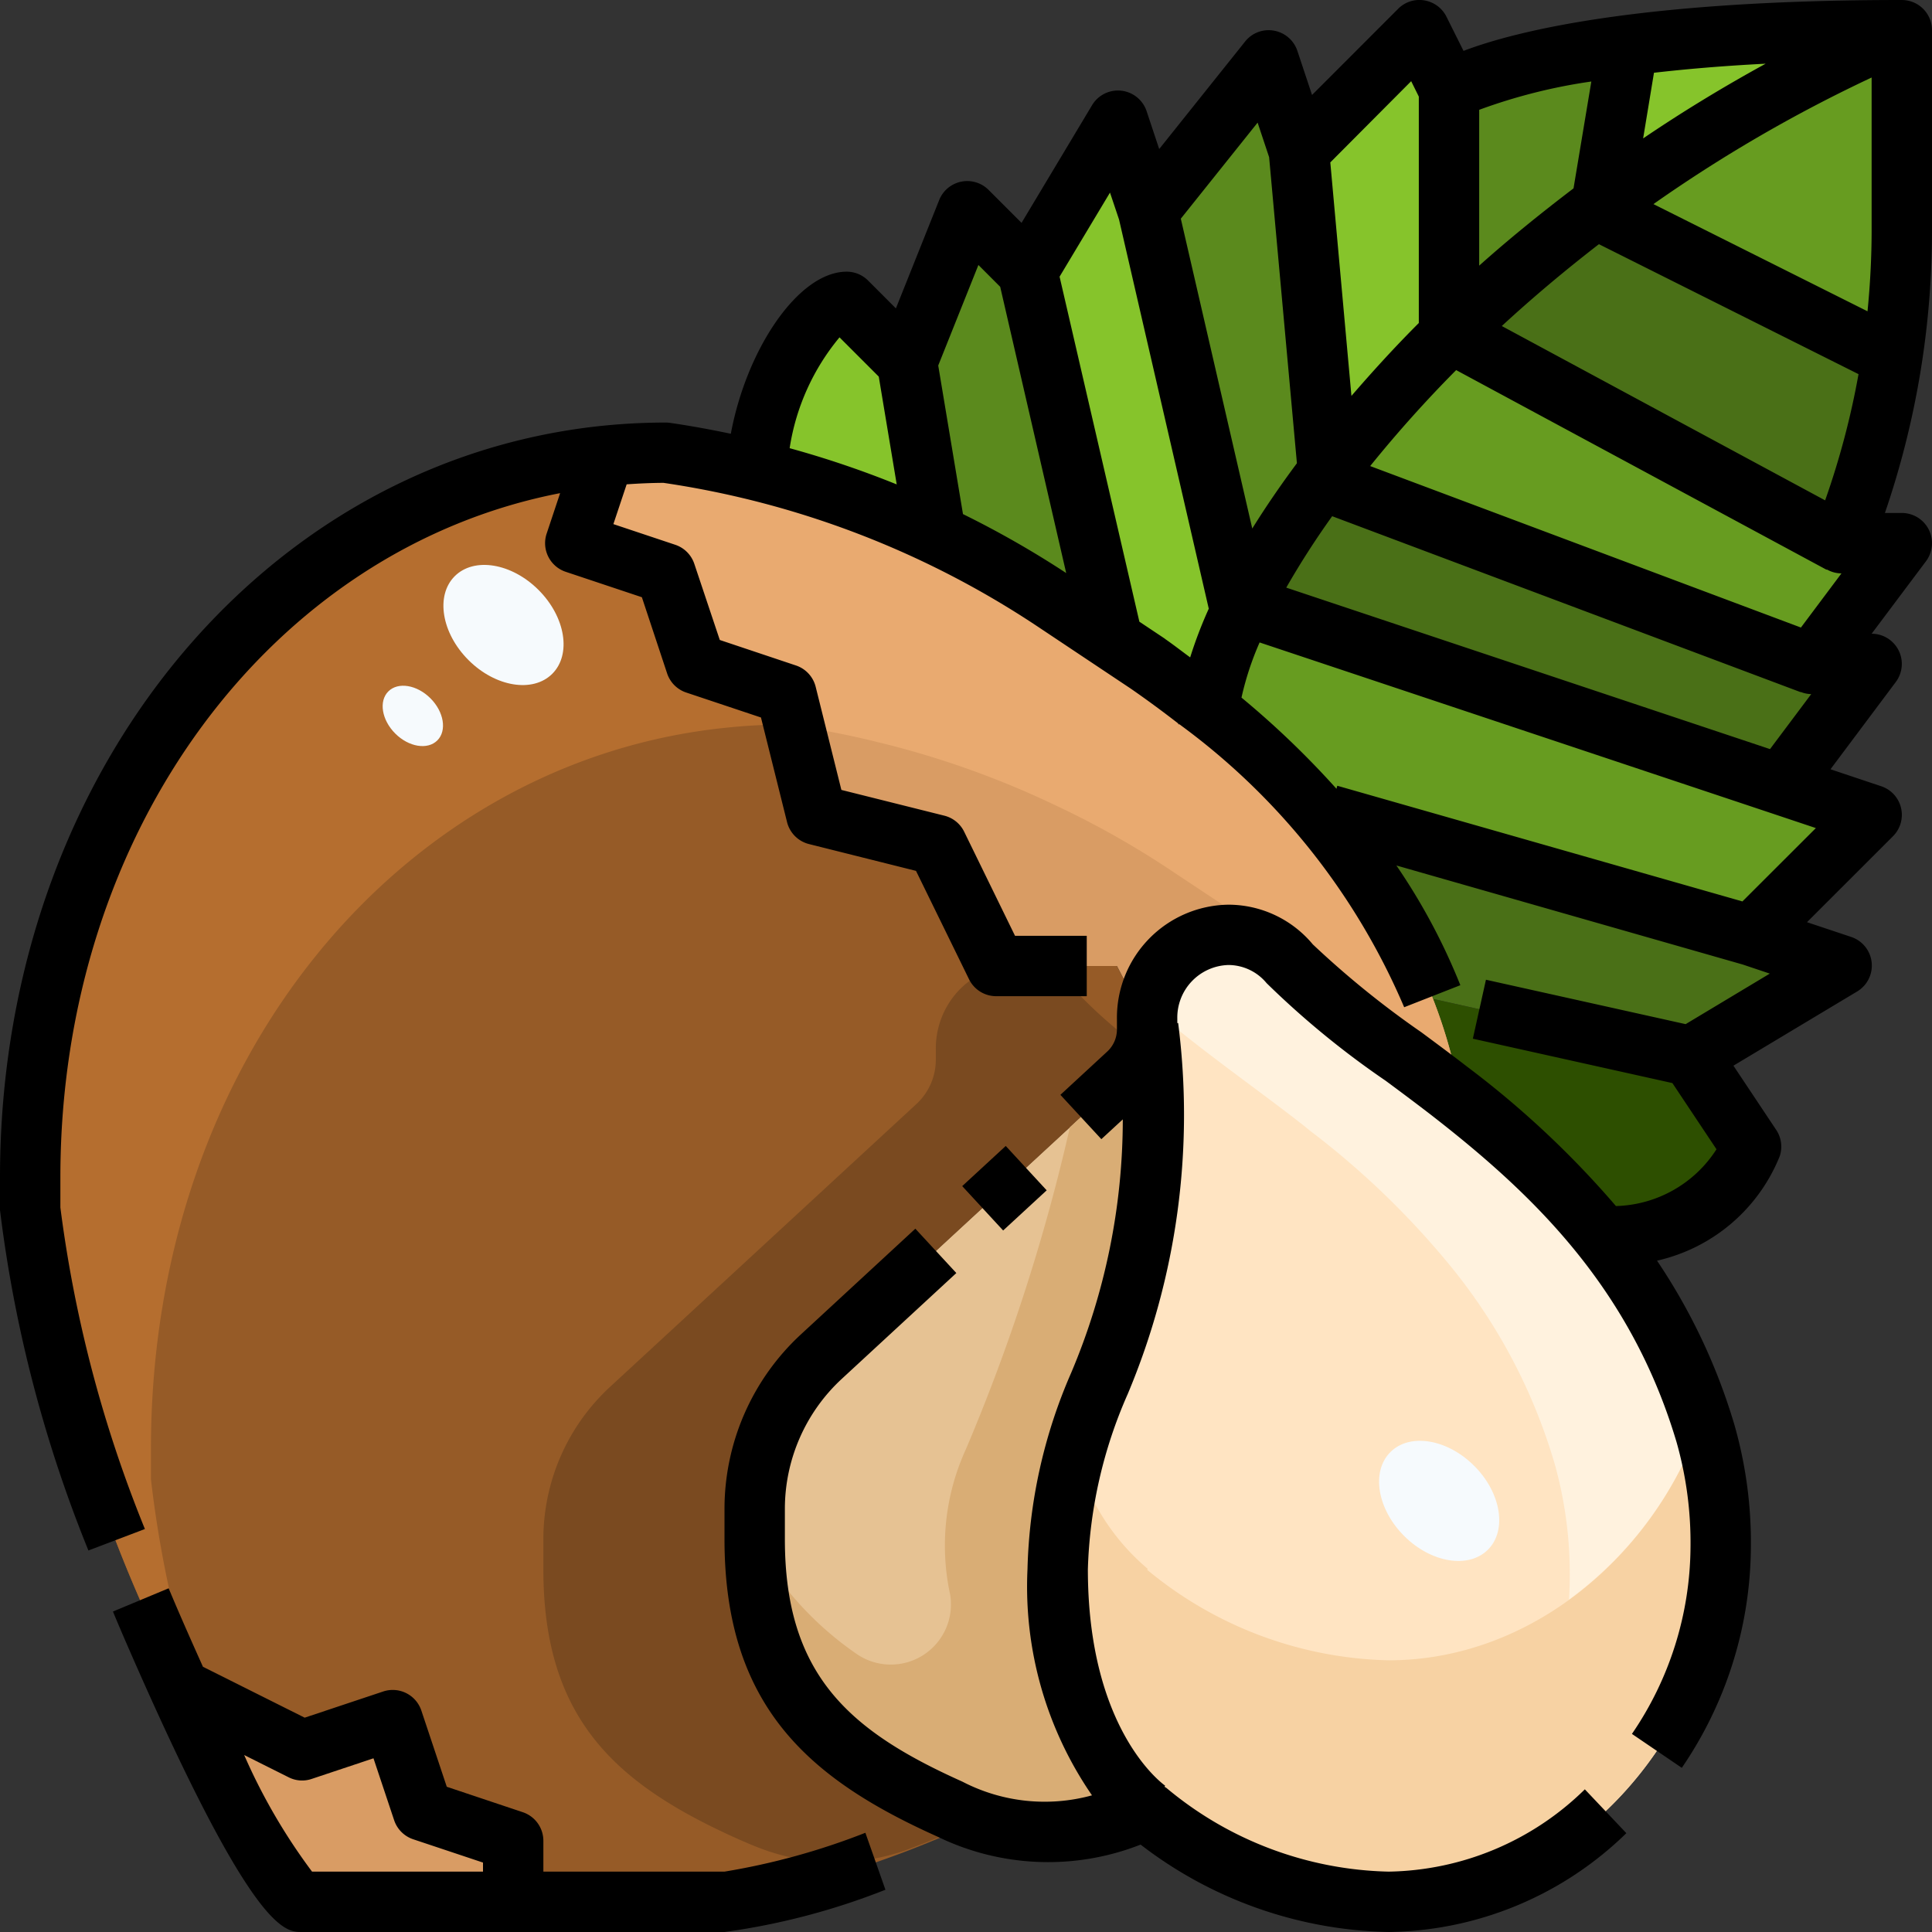 <svg height="512" viewBox="0 0 64 64" width="512" xmlns="http://www.w3.org/2000/svg"><rect x="0" y="0" width="64" height="64" fill="#333333" stroke="none"/><g id="_28-hazelnut" data-name="28-hazelnut"><path d="m34.04 9 2.81 12.2-1.93-1.28a29.38 29.38 0 0 0 -3.93-2.23l-.95-5.69 2-5z" fill="#5b8a1d"/><path d="m43.03 5 .95 10.6a27.257 27.257 0 0 0 -2.8 4.44l-.15-.05-3-12.99 4-5z" fill="#5b8a1d"/><path d="m53.93 1.5-.88 5.27a47.512 47.512 0 0 0 -4.99 4.26l-.06-.03v-8h.02s1.36-.91 5.91-1.5z" fill="#5b8a1d"/><g fill="#86c42b"><path d="m30.04 12 .95 5.69c-.73-.35-1.47-.67-2.23-.96a29.884 29.884 0 0 0 -3.7-1.15c.16-2.85 1.93-5.58 2.99-5.58z"/><path d="m38.03 7 3 12.99.15.05a10.822 10.822 0 0 0 -1.12 3.46c-.64-.51-1.31-1.01-2.03-1.51l-1.18-.79-2.81-12.2 2.99-5z"/><path d="m43.03 5 3.99-4 1 2h-.02v8l.06.03a41.474 41.474 0 0 0 -4.08 4.57z"/><path d="m53.93 1.5a70.363 70.363 0 0 1 9.07-.5 48.853 48.853 0 0 0 -9.95 5.77z"/></g><path d="m44.02 26.99 13.99 4 2.99 1-4.99 3-8.54-1.9a20.234 20.234 0 0 0 -3.62-5.95z" fill="#4a7017"/><path d="m53.01 7 9.67 4.84a28.025 28.025 0 0 1 -1.68 6.15h-.02l-12.92-6.96a47.512 47.512 0 0 1 4.99-4.26z" fill="#4a7017"/><path d="m62 21.99-2.99 4-17.83-5.95a27.257 27.257 0 0 1 2.8-4.44l.04.39 15.98 6z" fill="#4a7017"/><path d="m63 1v6.61a28.48 28.48 0 0 1 -.32 4.23l-9.67-4.84.04-.23a48.853 48.853 0 0 1 9.95-5.77z" fill="#679c20"/><path d="m60.98 17.99h2.02l-3 4-15.98-6-.04-.39a41.474 41.474 0 0 1 4.08-4.57z" fill="#679c20"/><path d="m62 26.99-3.99 4-13.99-4-.17.15a27.523 27.523 0 0 0 -3.79-3.63v-.01a10.822 10.822 0 0 1 1.12-3.46l17.83 5.95z" fill="#679c20"/><path d="m48.4 36.46a16.947 16.947 0 0 0 -.93-3.37l8.54 1.9 2 3a4.98 4.98 0 0 1 -4.92 3 27.456 27.456 0 0 0 -4.69-4.53z" fill="#2d4f00"/><path d="m17 62.98v.02h-7s-.84 0-4.02-7l.03-.02 4 2 3-1 .99 3 3 1z" fill="#d99c64"/><path d="m47.47 33.09a16.947 16.947 0 0 1 .93 3.37c-.13-.11-.27-.22-.4-.32a53.306 53.306 0 0 1 -5.28-4.22 2.639 2.639 0 0 0 -3.93-.14 2.807 2.807 0 0 0 -.79 1.97v.18l-1-1.93h-4l-1.96-4.01-3.99-1-1-4-3-1-1-3-2.99-1 .96-2.88a19.572 19.572 0 0 1 2.03-.11 27.571 27.571 0 0 1 3.01.58 29.884 29.884 0 0 1 3.7 1.15c.76.29 1.5.61 2.23.96a29.38 29.38 0 0 1 3.93 2.23l1.93 1.28 1.18.79c.72.5 1.39 1 2.03 1.51v.01a27.523 27.523 0 0 1 3.79 3.63 20.234 20.234 0 0 1 3.62 5.95z" fill="#d99c64"/><path d="m31.47 59.93c.23.1.46.2.67.28l-.1.27a33.527 33.527 0 0 1 -8.04 2.52h-7v-2.02l-3-1-.99-3-3 1-4-2-.03.02c-.28-.62-.58-1.29-.9-2.02a48.609 48.609 0 0 1 -4.08-13.98v-1c0-13 8.38-22.79 19.02-23.89l-.96 2.88 2.99 1 1 3 3 1 1 4 3.99 1 1.96 4.01h4l1 1.93v.17a2 2 0 0 1 -.64 1.47l-10.16 9.38a6.865 6.865 0 0 0 -2.2 5.03v1.01c0 5 2.45 7.14 6.47 8.94z" fill="#965b27"/><path d="m38.03 33.99c1 10-2.99 11.99-2.99 17.99 0 5.77 2.77 7.84 2.98 7.99l-.02.03c-2.11.63-3.55 1.07-5.86.21-.21-.08-.44-.18-.67-.28-4.02-1.8-6.47-3.94-6.47-8.94v-1.01a6.865 6.865 0 0 1 2.2-5.03l10.16-9.38a2 2 0 0 0 .64-1.47v-.17z" fill="#e6c293"/><path d="m38.02 59.97c-.21-.15-2.98-2.22-2.98-7.99 0-6 3.99-7.99 2.99-17.99l-.03-.06v-.18a2.807 2.807 0 0 1 .79-1.97 2.639 2.639 0 0 1 3.93.14 53.306 53.306 0 0 0 5.28 4.22c.13.1.27.21.4.32a27.456 27.456 0 0 1 4.69 4.53 18.6 18.6 0 0 1 3.41 6.5 13.493 13.493 0 0 1 .5 3.8c0 6.09-5 11.71-11 11.71a12.969 12.969 0 0 1 -8-3z" fill="#ffe4c2"/><path d="m22.05 18.99 1 3 3 1 .263 1.053a27.482 27.482 0 0 1 2.747.537 29.884 29.884 0 0 1 3.7 1.15c.76.29 1.5.61 2.23.96a29.38 29.38 0 0 1 3.93 2.23l1.93 1.28 1.18.79c.72.5 1.39 1 2.03 1.51v.01a27.718 27.718 0 0 1 3.461 3.264c.165.125.332.251.479.366.13.1.27.21.4.32a16.947 16.947 0 0 0 -.93-3.37 20.234 20.234 0 0 0 -3.62-5.95 27.523 27.523 0 0 0 -3.79-3.63v-.01c-.64-.51-1.31-1.01-2.03-1.51l-1.18-.79-1.93-1.28a29.38 29.38 0 0 0 -3.93-2.23c-.73-.35-1.47-.67-2.23-.96a29.884 29.884 0 0 0 -3.7-1.15 27.571 27.571 0 0 0 -3.01-.58 19.572 19.572 0 0 0 -2.03.11l-.96 2.88z" fill="#e9aa70"/><path d="m6.581 56.265a37.49 37.49 0 0 1 -1.581-7.265v-1c0-13 8.38-22.79 19.02-23.89a19.572 19.572 0 0 1 2.03-.11c.089.012.175.03.263.043l-.263-1.053-3-1-1-3-2.99-1 .96-2.88c-10.64 1.1-19.02 10.89-19.02 23.89v1a48.609 48.609 0 0 0 4.08 13.98c.32.73.62 1.4.9 2.02l.03-.02z" fill="#b56e2f"/><path d="m35.72 32.92a2.623 2.623 0 0 0 -1.755-.92h-.565a2.663 2.663 0 0 0 -1.612.78 2.807 2.807 0 0 0 -.788 1.97v.35a2 2 0 0 1 -.64 1.47l-10.16 9.38a6.865 6.865 0 0 0 -2.2 5.03v1.01c0 5 2.45 7.14 6.47 8.94.23.1.46.2.67.28a7.011 7.011 0 0 0 4.878.075c.65-.245 1.327-.513 2.022-.8l.1-.27c-.21-.08-.44-.18-.67-.28-4.02-1.805-6.47-3.945-6.47-8.945v-1.01a6.865 6.865 0 0 1 2.2-5.03l10.16-9.38a1.845 1.845 0 0 0 .3-.361l.012-.022a2.065 2.065 0 0 0 .2-.406 16.09 16.09 0 0 1 -2.152-1.861z" fill="#7a4a20"/><path d="m56.348 47.059c-1.532 4.453-5.624 7.941-10.348 7.941a12.969 12.969 0 0 1 -8-3l.02-.03a7.441 7.441 0 0 1 -2.4-3.834 13.117 13.117 0 0 0 -.583 3.844c0 5.77 2.77 7.84 2.98 7.99l-.017.03a12.969 12.969 0 0 0 8 3c6 0 11-5.62 11-11.71a13.493 13.493 0 0 0 -.5-3.8c-.045-.15-.1-.284-.152-.431z" fill="#f7d2a3"/><path d="m56.348 47.059c.048.147.107.281.152.431a18.6 18.6 0 0 0 -3.41-6.5 27.456 27.456 0 0 0 -4.69-4.53c-.13-.11-.27-.22-.4-.32a53.306 53.306 0 0 1 -5.28-4.22 2.639 2.639 0 0 0 -3.93-.14 2.784 2.784 0 0 0 -.743 1.48c1.088 1.058 3.5 2.748 4.953 3.88.13.1.27.21.4.32a27.456 27.456 0 0 1 4.69 4.53 18.6 18.6 0 0 1 3.41 6.5 13.493 13.493 0 0 1 .5 3.8c0 .234-.012.468-.026.7a12.326 12.326 0 0 0 4.374-5.931z" fill="#fff2de"/><path d="m35.04 51.98c0-6 3.99-7.99 2.99-17.99l-.03-.06v.17a2 2 0 0 1 -.64 1.47l-1.918 1.771a63.035 63.035 0 0 1 -3.442 10.659 7.665 7.665 0 0 0 -.526 4.818 1.993 1.993 0 0 1 -3.1 1.969 10.952 10.952 0 0 1 -3.374-3.728c.023 4.949 2.467 7.08 6.468 8.871.23.1.46.2.67.28 2.31.86 3.75.42 5.86-.21l.02-.03c-.208-.15-2.978-2.22-2.978-7.99z" fill="#d9ad75"/><ellipse cx="16.684" cy="20.695" fill="#f6fafd" rx="1.642" ry="2.286" transform="matrix(.707 -.707 .707 .707 -9.748 17.868)"/><ellipse cx="47.684" cy="49.695" fill="#f6fafd" rx="1.642" ry="2.286" transform="matrix(.707 -.707 .707 .707 -21.173 48.297)"/><ellipse cx="13.682" cy="23.708" fill="#f6fafd" rx=".825" ry="1.148" transform="matrix(.707 -.707 .707 .707 -12.759 16.627)"/><path d="m32.298 38.334h1.962v2h-1.962z" transform="matrix(.735 -.678 .678 .735 -17.855 33.014)"/><path d="m24 62h-6v-1.021a1 1 0 0 0 -.684-.948l-2.516-.842-.842-2.524a1 1 0 0 0 -1.265-.632l-2.6.867-3.37-1.686c-.229-.51-.467-1.044-.723-1.631q-.213-.49-.413-.969l-1.846.77q.205.492.425 1c4.179 9.616 5.256 9.616 5.834 9.616h14a22.881 22.881 0 0 0 5.331-1.4l-.664-1.887a22.948 22.948 0 0 1 -4.667 1.287zm-15.911-3.862 1.473.737a.982.982 0 0 0 .763.054l2.047-.683.684 2.05a1 1 0 0 0 .631.632l2.313.772v.3h-5.663a19.484 19.484 0 0 1 -2.248-3.862z"/><path d="m64 1a1 1 0 0 0 -1-1c-8.729 0-12.819 1.039-14.519 1.686l-.565-1.132a1 1 0 0 0 -.734-.541.987.987 0 0 0 -.868.28l-2.851 2.853-.486-1.462a1 1 0 0 0 -.774-.668.992.992 0 0 0 -.957.36l-2.846 3.561-.417-1.254a1 1 0 0 0 -1.806-.2l-2.337 3.9-1.092-1.092a1 1 0 0 0 -1.636.336l-1.434 3.589-.925-.926a1 1 0 0 0 -.707-.29c-1.6 0-3.319 2.573-3.836 5.369-.669-.14-1.34-.264-2.015-.361a.946.946 0 0 0 -.141-.01c-12.367.002-22.054 10.981-22.054 25.002v1.087a44.233 44.233 0 0 0 2.929 11.275l1.871-.711a42.566 42.566 0 0 1 -2.8-10.651v-1c0-11.527 7.035-20.817 16.555-22.664l-.447 1.342a1 1 0 0 0 .633 1.264l2.522.842.837 2.526a1 1 0 0 0 .632.631l2.476.827.864 3.465a1 1 0 0 0 .728.728l3.544.888 1.756 3.589a1 1 0 0 0 .9.562h3v-2h-2.376l-1.684-3.447a1 1 0 0 0 -.655-.532l-3.413-.854-.852-3.417a1 1 0 0 0 -.655-.706l-2.521-.844-.844-2.522a1 1 0 0 0 -.633-.632l-2.048-.684.44-1.318c.4-.028.81-.047 1.22-.049a30.305 30.305 0 0 1 12.384 4.753l3.1 2.067c.545.378 1.066.762 1.569 1.153v.024h.036a22.548 22.548 0 0 1 7.447 9.374l1.861-.73a20.406 20.406 0 0 0 -2.119-3.966l11.476 3.282.894.3-2.788 1.674-6.615-1.471-.434 1.953 6.61 1.47 1.461 2.193a4.082 4.082 0 0 1 -3.331 1.881 31.154 31.154 0 0 0 -4.918-4.608c-.441-.342-.97-.735-1.524-1.146a30.475 30.475 0 0 1 -3.6-2.915 3.641 3.641 0 0 0 -2.8-1.314 3.743 3.743 0 0 0 -3.688 3.783v.348a1 1 0 0 1 -.321.734l-1.552 1.434 1.357 1.468.71-.655a21.549 21.549 0 0 1 -1.712 8.4 17.274 17.274 0 0 0 -1.445 6.5 12.19 12.19 0 0 0 2.137 7.492 5.916 5.916 0 0 1 -4.294-.454c-3.724-1.67-5.88-3.519-5.88-8.031v-1.007a5.868 5.868 0 0 1 1.88-4.3l3.8-3.51-1.358-1.469-3.8 3.51a7.872 7.872 0 0 0 -2.522 5.769v1.007c0 5.55 2.823 7.954 7.062 9.856a8.377 8.377 0 0 0 6.722.261 13.9 13.9 0 0 0 8.216 2.895 11.479 11.479 0 0 0 7.875-3.274l-1.375-1.452a9.483 9.483 0 0 1 -6.5 2.726 11.867 11.867 0 0 1 -7.358-2.77c-.021-.017-.045-.027-.067-.042l.023-.034c-.1-.073-2.561-1.859-2.561-7.172a15.441 15.441 0 0 1 1.319-5.8 23.875 23.875 0 0 0 1.672-12.292h-.028v-.14a1.742 1.742 0 0 1 1.693-1.783 1.647 1.647 0 0 1 1.264.6 28.943 28.943 0 0 0 3.943 3.233c.541.4 1.059.788 1.492 1.122 3.322 2.578 6.608 5.678 8.146 10.85a12.22 12.22 0 0 1 .462 3.518 11.065 11.065 0 0 1 -1.94 6.148l1.652 1.124a13.079 13.079 0 0 0 2.288-7.275 14.19 14.19 0 0 0 -.544-4.084 19.781 19.781 0 0 0 -2.565-5.442 5.743 5.743 0 0 0 4.065-3.461 1 1 0 0 0 -.117-.871l-1.417-2.127 4.1-2.459a1 1 0 0 0 -.2-1.806l-1.463-.488 2.85-2.849a1 1 0 0 0 -.392-1.655l-1.68-.562 2.163-2.89a1 1 0 0 0 -.8-1.6l1.8-2.4a1 1 0 0 0 -.8-1.6h-.56a28.828 28.828 0 0 0 1.56-9.381zm-14.251 9.8q1.492-1.377 3.217-2.711l8.6 4.305a26.749 26.749 0 0 1 -1.106 4.181zm-.749-7.162a18.2 18.2 0 0 1 3.715-.938l-.59 3.54c-1.096.834-2.149 1.687-3.125 2.56zm5.79-1.228c1.066-.122 2.282-.228 3.7-.3q-2.124 1.163-4.059 2.475zm-.018 4.351a47.979 47.979 0 0 1 7.228-4.193v5.044c0 .9-.047 1.8-.136 2.7zm-8.025-4.072.253.511v7.5c-.8.8-1.539 1.612-2.232 2.415l-.7-7.735zm12.905 20.241v-.008a.968.968 0 0 0 .347.071l-1.365 1.822-16.025-5.349a27.607 27.607 0 0 1 1.521-2.366zm-17.992-18.868.381 1.144.921 10.139q-.822 1.106-1.479 2.163l-2.367-10.264zm-13.85 7.113 1.3 1.3.595 3.572a32.324 32.324 0 0 0 -3.547-1.2 7.523 7.523 0 0 1 1.652-3.672zm4.09 5.855-.82-4.922 1.331-3.33.722.723 2.186 9.482a31.958 31.958 0 0 0 -3.419-1.953zm6.693 4.131-.85-.567-2.643-11.429 1.67-2.785.3.893 2.972 12.891a14.223 14.223 0 0 0 -.616 1.613c-.28-.205-.547-.414-.838-.616zm19.127 8.7-13.42-3.832-.028.1a29.458 29.458 0 0 0 -3.146-3.02 9.782 9.782 0 0 1 .6-1.827l16.964 5.66 1.463.489zm1.938-9.073-14.269-5.349a41.773 41.773 0 0 1 2.848-3.179l12.271 6.614.006-.011a.989.989 0 0 0 .487.131z"/></g></svg>